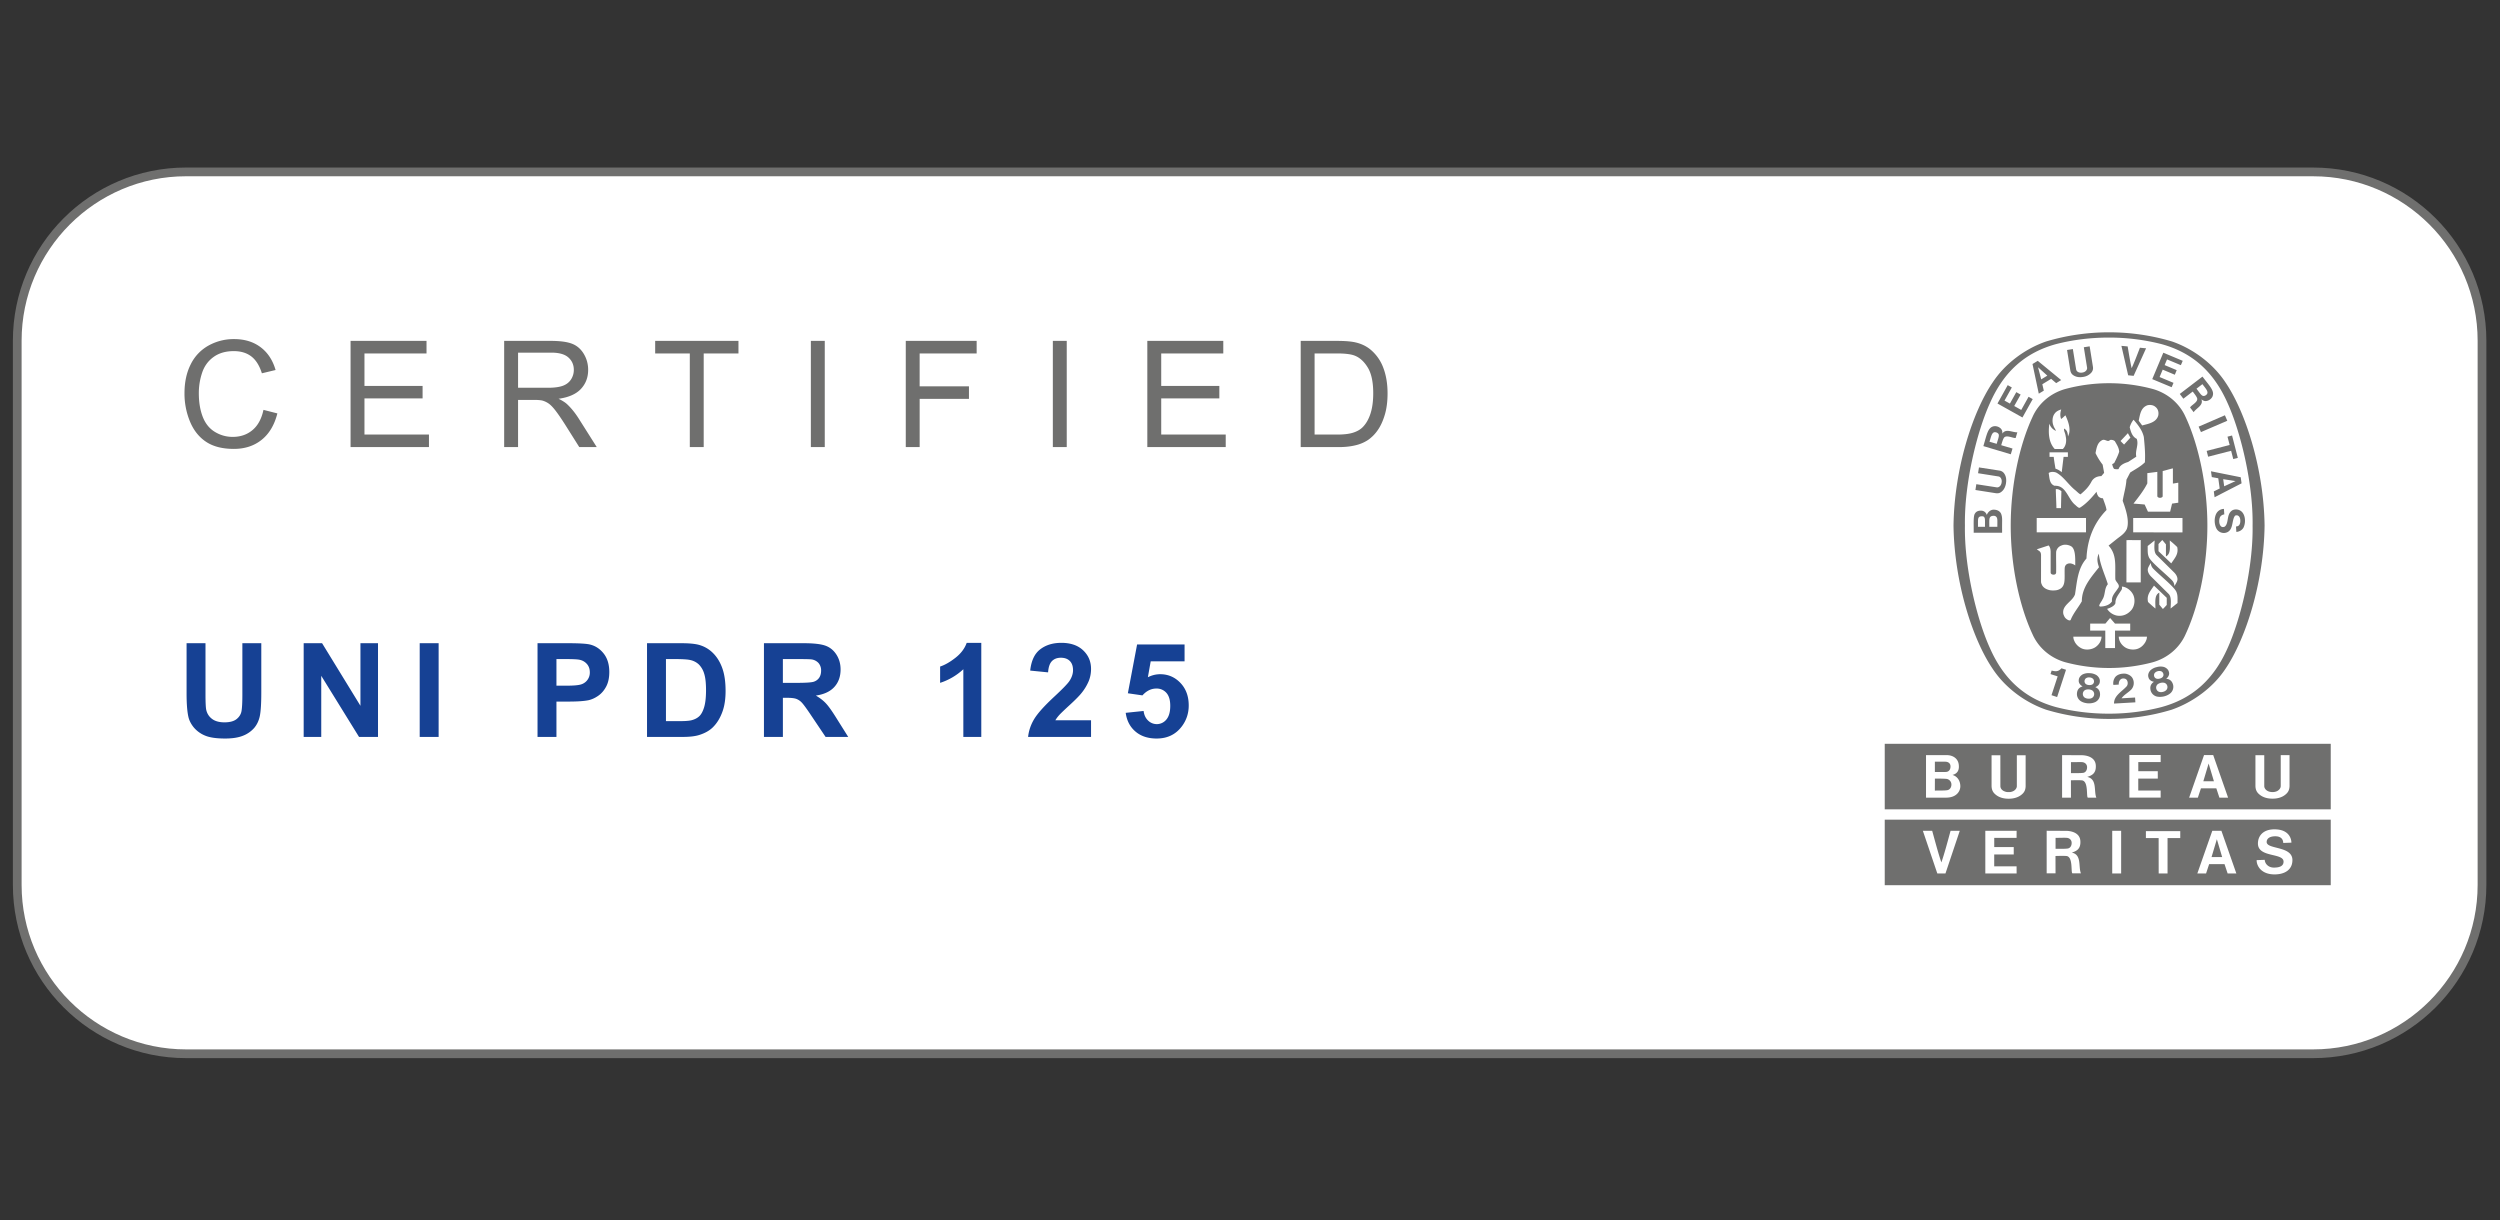 <svg xmlns="http://www.w3.org/2000/svg" id="Livello_1" version="1.1" viewBox="0 0 168 82"><rect x="0" y="0" width="168" height="82" fill="#333333" stroke="none"/><defs><style>.st0{fill:#164194}.st1{fill:#6f6f6e}</style></defs><path d="M-15.758-5.364h199.486v116.367H-15.758z" style="fill:none"/><path d="M12.502 11.553h142.946c6.26 0 11.343 5.083 11.343 11.343v36.572c0 6.261-5.083 11.345-11.345 11.345H12.504c-6.261 0-11.345-5.084-11.345-11.345V22.896c0-6.26 5.083-11.343 11.343-11.343Z" style="fill:#fff"/><path d="M155.447 11.846c6.093 0 11.05 4.957 11.05 11.05v36.572c0 6.094-4.957 11.051-11.05 11.051H12.502c-6.093 0-11.05-4.957-11.05-11.05V22.895c0-6.093 4.957-11.05 11.05-11.05h142.945m0-.587H12.502C6.076 11.26.866 16.47.866 22.896v36.572c0 6.427 5.21 11.638 11.636 11.638h142.945c6.426 0 11.637-5.21 11.637-11.638V22.896c0-6.427-5.21-11.637-11.637-11.637Z" class="st1"/><path d="M137.494 22.948c.05-.017-.05.016 0 0" class="st1"/><path d="M137.494 22.948c.01-.003-.008.002 0 0M151.374 35.321c.047-2.873-.828-6.359-1.672-8.214-.935-2.122-2.362-3.411-4.46-3.985a14.19 14.19 0 0 0-3.531-.437c-1.217 0-2.41.148-3.538.437-2.095.574-3.524 1.863-4.457 3.985-.845 1.855-1.72 5.341-1.673 8.214-.047 2.873.828 6.36 1.673 8.215.933 2.122 2.362 3.411 4.457 3.983 1.129.291 2.32.44 3.538.44s2.403-.149 3.531-.44c2.098-.572 3.525-1.861 4.46-3.983.844-1.855 1.719-5.342 1.672-8.215Zm-9.645 12.99h-.032a14.55 14.55 0 0 1-4.203-.62c-1.432-.498-2.759-1.493-3.58-2.738-1.356-1.982-2.585-5.812-2.638-9.626v-.011c.053-3.814 1.282-7.645 2.639-9.628.82-1.243 2.147-2.242 3.58-2.74a14.682 14.682 0 0 1 4.234-.616 14.7 14.7 0 0 1 4.234.616c1.431.498 2.76 1.497 3.582 2.74 1.354 1.983 2.584 5.814 2.635 9.628v.011c-.051 3.814-1.28 7.644-2.635 9.626-.822 1.245-2.181 2.244-3.613 2.741a14.289 14.289 0 0 1-4.173.617h-.03Z" class="st1"/><path d="M143.165 29.408c-.14-.235-.025-.026-.17-.3M142.063 47.28c-.009-.525.505-.79.83-1.14.087-.083.12-.25.057-.388a.238.238 0 0 0-.167-.147c-.113-.026-.209-.009-.281.054-.1.094-.127.215-.122.346l-.362.021a.69.69 0 0 1 .14-.543c.169-.18.42-.229.667-.213.195.033.424.15.505.355a.659.659 0 0 1-.095.697c-.213.226-.49.35-.667.605l.909-.054c.008.11.015.221.02.324l-1.434.083ZM138.837 45.008l-.006.017-.592 1.816-.378-.124.406-1.242.006-.021c-.15-.054-.333-.105-.479-.157l.077-.236c.191.05.388.084.555-.055.06-.048.071-.06.104-.097l.307.099ZM145.575 46.372a.439.439 0 0 1-.227.121.433.433 0 0 1-.258-.002.294.294 0 0 1-.182-.19.296.296 0 0 1 .104-.331.692.692 0 0 1 .185-.082.625.625 0 0 1 .2-.012.29.29 0 0 1 .25.241.291.291 0 0 1-.072.255Zm-.794-.876c-.046-.078-.046-.211.036-.29a.382.382 0 0 1 .188-.102c.072-.02.15-.02.215.003.107.032.167.15.166.24a.234.234 0 0 1-.078.169.408.408 0 0 1-.18.087.419.419 0 0 1-.198.007.24.24 0 0 1-.149-.114Zm1.25.518c-.048-.178-.147-.322-.346-.38l-.116-.024c.119-.084.228-.253.19-.417-.03-.187-.164-.305-.334-.37a.89.89 0 0 0-.488.006.907.907 0 0 0-.435.223c-.119.135-.184.303-.12.481.04.164.216.262.358.282l-.09.075c-.15.145-.17.316-.13.497a.573.573 0 0 0 .403.417c.147.037.325.034.5-.007.174-.043.333-.123.445-.227a.576.576 0 0 0 .163-.556ZM140.582 46.902a.438.438 0 0 1-.254.048.46.46 0 0 1-.245-.077.295.295 0 0 1-.116-.24.294.294 0 0 1 .199-.282.582.582 0 0 1 .395.024.295.295 0 0 1 .165.306.297.297 0 0 1-.144.22Zm-.497-1.072c-.02-.088.02-.216.12-.267a.366.366 0 0 1 .21-.041c.074.004.15.027.203.067.094.061.117.193.088.28a.234.234 0 0 1-.125.138.435.435 0 0 1-.197.028.408.408 0 0 1-.192-.053.234.234 0 0 1-.107-.152Zm1.038.867c.008-.184-.044-.352-.217-.465l-.102-.059c.136-.044.29-.172.302-.341.03-.188-.065-.341-.207-.454a.914.914 0 0 0-.467-.14.91.91 0 0 0-.48.083c-.156.094-.268.236-.261.425-.009.168.129.315.26.375l-.109.046c-.189.092-.258.25-.271.436a.57.57 0 0 0 .26.516c.127.083.3.132.48.145.176.01.353-.02.492-.086a.574.574 0 0 0 .32-.481ZM149.673 28.275l-1.769.762-.157-.367 1.767-.764.159.369zM143.013 25.22l-.454-1.98.42.041c.083.49.17 1.046.268 1.46.181-.386.377-.913.556-1.374l.414.04-.837 1.85-.367-.037ZM135.495 26.353l-.429.768-.363-.201.492-.882-.276-.157-.688 1.235 1.678.939.69-1.236-.279-.155-.493.884-.471-.264.431-.769-.292-.162zM134.222 35.4h-.541c.01-.426-.057-.678.198-.728.089-.024.198-.014.264.052.109.106.076.28.079.676Zm-.83 0h-.473c.014-.439-.057-.676.212-.704.16-.012.203.023.24.12.03.099.02.203.02.585Zm1.085-.87c-.091-.208-.314-.29-.544-.279-.194.025-.34.155-.423.355a.389.389 0 0 0-.324-.286c-.193-.023-.378.03-.47.192-.128.163-.072.878-.085 1.29h1.91l.001-.14c-.01-.76.034-.852-.065-1.133ZM149.688 29.345l.306-.08.388 1.504-.308.079-.142-.555-1.545.398-.099-.39 1.544-.398-.144-.558zM139.979 25.33a.889.889 0 0 0 .55-.281.461.461 0 0 0 .116-.4l-.22-1.376-.392.063.22 1.376c.014.104-.058.21-.15.264a.422.422 0 0 1-.175.06.448.448 0 0 1-.183-.002c-.104-.021-.204-.09-.227-.204l-.222-1.374-.39.063.22 1.375c.028.14.083.254.236.343.177.108.396.13.612.093h.005ZM149.465 32.677l-.066-.476.83.127h.002-.001.003-.004l-.764.35Zm1.111-.606-1.998-.401.055.39.435.08.095.687-.395.196.052.391 1.814-.934-.058-.41ZM150.288 35.377l.036-.006.043-.011.032-.013c.127-.069.157-.238.15-.374-.004-.14-.048-.28-.178-.333-.068-.017-.153-.023-.199.047-.217.321-.066 1.002-.626 1.12a.567.567 0 0 1-.585-.26c-.173-.308-.187-.793.011-1.094a.598.598 0 0 1 .476-.255l.025.37c-.12.015-.238.076-.293.195-.08.193-.062.5.08.612.053.059.171.051.236.017.223-.16.178-.558.29-.824a.558.558 0 0 1 .246-.286.567.567 0 0 1 .61.102c.255.242.267.716.149 1.004-.067.2-.285.344-.508.357l-.024-.368h.029ZM134.802 32.47c.036-.215.014-.435-.095-.61a.463.463 0 0 0-.345-.237l-1.375-.213-.062.39 1.376.218c.104.015.182.12.204.223a.448.448 0 0 1 .003.185.428.428 0 0 1-.06.175c-.053.09-.15.164-.264.15l-1.375-.213-.061.39 1.377.216c.141.017.267 0 .398-.118.158-.134.246-.338.279-.551v-.005ZM137.17 25.493l-.213-.81-.001-.004.001.001v-.003l.001.004.622.562-.41.25Zm-.234-1.245-.352.214.422 1.993.338-.203-.1-.431.593-.362.338.287.336-.205-1.575-1.293ZM146.274 24.874l-.81-.34.16-.383.93.389.125-.293-1.304-.545-.744 1.775 1.305.544.124-.294-.935-.391.208-.496.815.343.126-.309zM134.178 29.825l-.484-.142c.107-.328.154-.66.385-.64.093.015.158.04.211.107.09.111-.025.358-.112.675Zm.382-.689c0-.131-.008-.24-.117-.346a.56.56 0 0 0-.438-.149c-.429.066-.485.557-.723 1.337l1.843.55.116-.386-.73-.216-.029-.009c.05-.178.122-.402.157-.45.131-.305.62-.007.813-.035l.112-.382c-.327.018-.769-.276-1.004.086ZM148.294 26.503c-.067.066-.123.102-.21.106-.146.007-.275-.231-.48-.489l.398-.305c.205.278.444.512.292.688Zm-.288-1.196-1.526 1.166.242.32.603-.461.027-.019c.112.145.253.335.27.392.17.286-.362.503-.449.678l.241.316c.179-.279.676-.46.52-.863.108.078.2.137.351.109a.557.557 0 0 0 .378-.268c.198-.386-.165-.72-.657-1.37Z" class="st1"/><path d="m146.663 35.778-3.313-.005v-.963l3.313-.002v.97Zm-.333 4.745c-.153.122-.28.226-.466.37.014-.369.066-.743-.112-.962-.435-.43-.828-.823-1.22-1.208-.145-.157-.262-.382-.167-.59.046-.1.108-.213.175-.303 0 .203.09.318.204.432.532.523 1.454 1.252 1.528 1.561.08.209.055.457.058.7Zm-.725.13c-.102.113-.138.155-.258.272l-.242-.291v-.81c-.341.166-.259.65-.259 1.07a7.884 7.884 0 0 1-.497-.44c-.11-.485.18-.76.399-1.1l.857.821v.478Zm.204-4.334c.204.166.306.258.499.442.11.484-.181.759-.398 1.098l-.859-.82v-.479c.102-.112.138-.153.258-.27l.242.291v.809c.342-.166.258-.651.258-1.071Zm-1.484.372c.156-.12.281-.226.466-.37-.013.368-.065.742.113.961.436.433.83.824 1.22 1.208.146.157.262.382.167.59a1.807 1.807 0 0 1-.175.304c0-.202-.087-.319-.203-.433-.532-.523-1.454-1.251-1.528-1.561-.08-.207-.055-.458-.06-.699Zm-.154 6.456c-.093.159-.24.321-.409.401-.29.164-.728.12-.99-.071-.238-.171-.387-.428-.39-.691l1.894-.001c-.008.157-.034.21-.105.362Zm-2.042.401h-.653v-1.17h-1.016v-.47h1.02l.32-.38c.156.182.169.196.33.38h1.02v.47h-1.021v1.17Zm-1.299-.071c-.263.19-.7.235-.99.071a1.022 1.022 0 0 1-.41-.401c-.069-.152-.097-.205-.103-.362h1.895c-.004.264-.153.52-.392.692Zm2.066-4.338.003-2.843c.406-.006.537.006.959-.002v2.845h-.962Zm-.308.279c.325.014.652.284.779.586.129.31.078.713-.121.97-.25.304-.596.464-.999.392a1.027 1.027 0 0 1-.65-.45c.208-.069.503-.188.561-.39-.015-.314.201-.566.362-.816.082-.108.092-.174.068-.292Zm-3.677 2.21c-.158-.103-.194-.206-.25-.35-.134-.612.605-.831.78-1.34.137-.849.178-1.744.77-2.406.057-1.248.461-2.352 1.348-3.259-.041-.282-.157-.525-.241-.788a.417.417 0 0 1-.3-.12.662.662 0 0 1-.128-.321c-.31.383-.692.81-1.113 1.07-.077.043-.175-.048-.316-.179-.516-.409-.604-1.331-1.39-1.291-.359-.12-.342-.542-.4-.857.132-.097.348-.092.507-.03.492.263.82.817 1.283 1.187.124.1.236.23.35.277.305-.262.549-.487.756-.892.143-.231.38-.33.643-.334l.187-.22-.099-.551a3.991 3.991 0 0 1-.48-.778c.068-.315.109-.683.428-.857.21-.13.38.166.55-.022a.373.373 0 0 1 .321.08c.13.226.283.45.292.712-.08.255-.2.49-.32.73-.028.051-.102.068-.151.107.03.108.055.227.13.313a.73.73 0 0 0 .299.016c.092-.28.392-.404.642-.48l.55-.357c-.089-.417.178-.783.03-1.198-.314-.149-.404-.502-.472-.78.05-.173.135-.357.26-.504l.018.022c.3.348.576.707.671 1.14.054.554.108 1.12.072 1.699-.297.295-.655.47-.991.69l-.25.48c-.03.495-.176.94-.252 1.419.214.579.466 1.35.28 1.885-.143.32-.443.494-.666.672l-.563.45c.566.621.43 1.327.453 2.229-.006.217.384.398.177.647-.174.278-.445.504-.4.87-.173.29-.586.352-.782.35a.07.07 0 0 1-.075-.071c.041-.15.157-.267.219-.409.201-.307.11-.732.359-1.018-.205-.67-.516-1.292-.602-2.006l-.005-.046c-.168.328-.075.65.013.91-.554.699-1.155 1.37-1.155 2.29-.238.42-.574.804-.75 1.25-.058.074-.17.009-.237-.03Zm-.41-2.095c-.193.135-.371.147-.56.146-.062 0-.172-.01-.236-.029-.142-.036-.345-.113-.466-.306l-.024-.045-.021-.058-.027-.062-.01-.097.001-1.8c-.016-.226-.1-.23-.285-.368l.066-.022.729-.239c.103.113.127.258.136.408v1.407c-.001.091.078.144.183.149.125 0 .176-.047.186-.146.01-.63-.01-.807 0-1.38a.532.532 0 0 1 .35-.43c.203-.096.447-.058.627.032.326.153.31.789.306 1.304a.704.704 0 0 0-.275-.128.398.398 0 0 0-.32.063c-.104.096-.115.19-.117.358-.009.597.057 1.007-.243 1.243Zm-.352-6.656c.138-.038.272.049.378.128-.016.559-.016.553-.028 1.14h-.308l-.001-.095c-.012-.444-.031-.735-.041-1.173Zm-1.282 1.933 3.313-.002v.963l-3.313.002v-.963Zm2.096-4.107h-.29l-.125 1.032a1.139 1.139 0 0 0-.419-.24c-.073-.438-.08-.47-.12-.792h-.28v-.306c.482-.002.75 0 1.233 0v.306Zm-1.246-2.23.001-.002c.075.221.215.38.437.485-.025-.118-.128-.225-.162-.349-.096-.243-.087-.59.071-.8.112-.167.273-.235.45-.292-.067.2-.088.44-.006.642.116-.088.122-.093.212-.18.033-.033.049-.043.078-.065.165.35.35.833.241 1.242l-.066.175c-.027-.288-.074-.426-.268-.53-.025.167.082.288.107.506.08.34.017.675-.192.87h-.54c-.414-.441-.442-1.104-.363-1.702Zm5.278.636.17.299-.426.466c-.115-.11-.125-.12-.239-.24.22-.23.24-.255.495-.525Zm1.303-1.872c.167-.048.395-.027.537.098.19.138.246.372.2.589-.133.468-.657.555-1.081.666l-.233-.316c.087-.403.133-.87.577-1.037Zm.875 6.216c.027 0 .156-.027.159-.108v-1.69c.233-.055.468-.135.687-.18v1.02c.134-.016.2-.033.362-.058v1.344l-.418.062-.13.542h-1.49l-.223-.482c-.361-.034-.387-.034-.75-.06.341-.44.692-.879.93-1.36v-.688l.672-.086v1.63c0 .056.082.114.166.114h.035Zm1.7-5.429c-.405-.922-1.213-1.6-2.198-1.882-.924-.25-1.926-.39-2.93-.39h-.032c-1.004 0-2.006.14-2.93.39-.985.281-1.792.96-2.199 1.882-.885 1.895-1.463 4.62-1.463 7.297 0 2.68.578 5.403 1.463 7.297.407.922 1.214 1.602 2.198 1.883a11.38 11.38 0 0 0 2.931.388h.032c1.004 0 2.006-.14 2.93-.388.985-.281 1.793-.961 2.198-1.883.883-1.894 1.463-4.617 1.463-7.297 0-2.678-.58-5.402-1.463-7.297ZM130.74 51.876c.208 0 .334-.14.334-.372 0-.22-.167-.318-.357-.318h-.693v.69h.715Zm23.117.952c-.01.213-.063.393-.266.559-.235.202-.553.284-.876.282h-.008c-.321.002-.64-.08-.876-.282-.202-.166-.257-.346-.266-.56v-2.08h.593v2.08c.005.17.136.295.283.352a.682.682 0 0 0 .271.047.669.669 0 0 0 .27-.047c.147-.057.28-.197.283-.351v-2.082h.592v2.082Zm-4.713.775-.207-.625h-1.034l-.208.625h-.586l1.002-2.862h.616l1.001 2.862h-.584Zm-4.142-1.776.002.495h-1.313v.8h1.504l.001.476h-2.103v-2.863h2.103v.474l-1.503.001v.616h1.31Zm-4.69 1.776c-.136-.001.066-1.135-.425-1.165-.275-.018-.448-.006-.721-.003l.002 1.168h-.596v-2.86c.548.003.862.007 1.353.007.442.021.883.199.913.68.033.555-.281.683-.576.778.683.147.43.943.612 1.395h-.562Zm-4.189-.772c-.007.214-.062.395-.263.56-.236.202-.555.284-.876.283h-.009c-.323.001-.64-.08-.875-.282-.203-.166-.257-.347-.267-.56v-2.08h.59l.002 2.08c.005.17.135.296.285.35a.596.596 0 0 0 .27.046.592.592 0 0 0 .269-.046c.148-.054.28-.196.283-.35v-2.08h.591v2.08Zm-5.343.771h-1.352v-2.858c.574.002.907 0 1.382 0 .441 0 .789.24.822.677.03.302-.065.564-.428.655.321.09.528.382.53.762.001.324-.25.764-.954.764Zm-4.126-3.617v4.402h29.972v-4.402h-29.972Zm13.27 1.231c-.168-.013-.474.006-.755 0v.738c.55.001.633 0 .804-.016.17-.017.279-.171.279-.381-.002-.211-.157-.325-.328-.341Zm8.495.09v-.004.006l-.356 1.195h.713l-.357-1.195v-.002Zm-17.639 1.032c-.282-.018-.544-.016-.755-.016v.005l-.003.8c.59-.007.61 0 .811-.023.205-.023.302-.205.302-.383a.382.382 0 0 0-.355-.383ZM138.89 56.303c-.17-.015-.477.004-.756 0v.738c.546.001.631 0 .801-.018.17-.018.282-.17.28-.38-.001-.211-.157-.327-.326-.34Zm13.959 2.457c-.87 0-1.204-.544-1.204-.96l.547-.02c0 .227.214.522.613.522.308 0 .65-.064.65-.4 0-.608-1.722-.252-1.722-1.217 0-.514.35-.954 1.106-.954 1.05 0 1.144.713 1.144.895l-.55.02c0-.233-.143-.448-.53-.448-.42 0-.583.183-.583.383 0 .514 1.731.25 1.731 1.215 0 .64-.498.964-1.202.964Zm-3.153-.065-.208-.624h-1.034l-.206.624h-.587l1.004-2.863h.614l1.003 2.863h-.586Zm-3.183-2.375h-.854v2.375h-.596l-.003-2.375h-.856v-.467h2.309v.467Zm-3.973 2.375h-.599v-2.864h.6v2.864Zm-3.266-.008c-.134 0 .066-1.135-.424-1.165-.276-.016-.448-.003-.721 0l.003 1.165h-.596v-2.86c.547.003.861.006 1.354.006.441.024.882.201.911.682.034.556-.28.683-.575.779.683.147.428.941.612 1.393h-.564Zm-3.951-1.764v.495h-1.312v.8h1.503l.002.477h-2.103V55.83h2.104l-.003.474-1.501.001v.617l1.31.001Zm-4.588 1.772h-.548l-.97-2.863.626-.001c.198.715.41 1.523.617 2.121.21-.598.422-1.406.618-2.12l.618-.001-.96 2.864Zm-4.081-3.613v4.404h29.972v-4.404h-29.972Zm22.32 1.31v.004l-.002-.003v.005l-.357 1.198h.714l-.355-1.198v-.005ZM17.705 27.543l.934.238c-.196.776-.548 1.367-1.057 1.775-.509.407-1.13.61-1.866.61-.761 0-1.38-.156-1.857-.47-.476-.312-.84-.766-1.088-1.36a4.895 4.895 0 0 1-.373-1.913c0-.743.14-1.391.421-1.945a2.9 2.9 0 0 1 1.2-1.26 3.47 3.47 0 0 1 1.711-.431c.707 0 1.3.182 1.782.545s.817.875 1.007 1.533l-.92.22c-.164-.52-.402-.898-.713-1.135-.311-.237-.703-.355-1.175-.355-.543 0-.996.131-1.36.394s-.621.616-.769 1.06c-.147.442-.221.899-.221 1.37 0 .606.087 1.136.262 1.589.175.452.447.79.817 1.015.369.224.768.336 1.199.336.523 0 .966-.153 1.329-.458.363-.305.609-.758.737-1.358ZM23.558 30.045v-7.137h5.104v.843h-4.17v2.185h3.906v.838h-3.906v2.429h4.334v.842h-5.268ZM33.88 30.045v-7.137h3.13c.63 0 1.108.065 1.435.193.328.128.59.354.785.679s.294.683.294 1.076c0 .506-.162.933-.486 1.28s-.826.568-1.503.662c.247.12.435.239.563.355.274.254.532.57.776.95l1.228 1.942h-1.175l-.935-1.485c-.272-.428-.497-.756-.674-.983s-.335-.386-.474-.477a1.398 1.398 0 0 0-.427-.19 2.782 2.782 0 0 0-.52-.034h-1.083v3.169h-.934Zm.934-3.987h2.008c.427 0 .761-.045 1.002-.134.24-.089.424-.232.55-.428a1.17 1.17 0 0 0 .187-.64c0-.338-.121-.615-.364-.833-.242-.217-.625-.326-1.148-.326h-2.235v2.361ZM46.355 30.045v-6.294h-2.327v-.843h5.597v.843h-2.336v6.294h-.934ZM54.49 30.045v-7.137h.934v7.137h-.934ZM60.868 30.045v-7.137h4.763v.843H61.8v2.21h3.314v.842h-3.313v3.242h-.934ZM70.751 30.045v-7.137h.934v7.137h-.934ZM77.1 30.045v-7.137h5.105v.843h-4.171v2.185h3.906v.838h-3.906v2.429h4.335v.842h-5.27ZM87.407 30.045v-7.137h2.433c.548 0 .968.035 1.256.103.405.094.75.264 1.036.51a2.9 2.9 0 0 1 .835 1.22c.185.495.277 1.06.277 1.697 0 .542-.062 1.022-.187 1.44s-.286.766-.482 1.04a2.57 2.57 0 0 1-.643.648 2.606 2.606 0 0 1-.843.357c-.329.081-.707.122-1.134.122h-2.548Zm.934-.842h1.508c.465 0 .83-.044 1.096-.132.265-.087.476-.21.633-.37.221-.224.394-.524.518-.903.123-.378.185-.836.185-1.375 0-.746-.121-1.32-.364-1.72-.242-.401-.536-.67-.883-.806-.25-.098-.654-.146-1.21-.146h-1.483v5.452Z" class="st1"/><path d="M12.538 43.224h1.271v3.41c0 .542.016.893.047 1.054.055.257.184.464.39.62.204.156.484.234.839.234.36 0 .633-.074.816-.221.183-.148.294-.329.33-.544s.056-.57.056-1.069v-3.484h1.272v3.308c0 .756-.035 1.29-.103 1.602s-.196.575-.38.79a1.926 1.926 0 0 1-.741.514c-.31.127-.713.191-1.211.191-.602 0-1.058-.07-1.369-.208a1.96 1.96 0 0 1-.736-.542c-.18-.222-.3-.454-.357-.698-.083-.36-.124-.893-.124-1.598v-3.359ZM20.407 49.521v-6.297h1.237l2.578 4.206v-4.206h1.18v6.297h-1.275l-2.539-4.106v4.106h-1.18ZM28.204 49.521v-6.297h1.272v6.297h-1.272ZM36.122 49.521v-6.297h2.04c.773 0 1.277.032 1.512.095.36.094.663.3.907.616.243.317.364.726.364 1.227 0 .386-.07.711-.21.975s-.319.47-.535.62c-.216.15-.436.25-.659.299-.303.06-.743.09-1.319.09h-.829v2.375h-1.271Zm1.271-5.231v1.787h.696c.501 0 .836-.033 1.005-.1a.825.825 0 0 0 .542-.798c0-.229-.068-.418-.203-.567s-.304-.242-.51-.28c-.152-.028-.458-.042-.916-.042h-.614ZM43.48 43.224h2.324c.524 0 .923.04 1.198.12.37.11.686.303.95.58s.464.618.601 1.02c.138.403.206.9.206 1.49 0 .518-.064.964-.193 1.34-.158.458-.382.828-.674 1.112-.22.214-.519.382-.894.502-.28.09-.655.133-1.125.133H43.48v-6.297Zm1.272 1.066v4.17h.95c.354 0 .61-.02.768-.06.206-.052.377-.139.513-.262s.247-.326.333-.607c.086-.283.129-.667.129-1.154s-.043-.86-.129-1.121a1.439 1.439 0 0 0-.36-.61 1.206 1.206 0 0 0-.59-.296c-.177-.04-.525-.06-1.043-.06h-.571ZM51.337 49.521v-6.297h2.676c.673 0 1.162.057 1.467.17.305.113.549.314.732.604s.275.62.275.992c0 .472-.139.863-.416 1.17-.278.308-.693.502-1.246.583.275.16.502.336.68.528.18.191.42.532.724 1.022L57 49.52h-1.521l-.92-1.37c-.326-.49-.55-.798-.67-.926a.976.976 0 0 0-.382-.261c-.135-.048-.348-.071-.64-.071h-.257v2.628h-1.272Zm1.272-3.633h.94c.61 0 .99-.026 1.142-.078s.271-.14.357-.266.13-.284.13-.473a.756.756 0 0 0-.17-.513.78.78 0 0 0-.48-.247c-.103-.014-.412-.021-.928-.021h-.991v1.598ZM65.942 49.521h-1.206v-4.548a4.162 4.162 0 0 1-1.56.915v-1.096c.315-.103.658-.298 1.027-.586.37-.288.623-.624.76-1.007h.98v6.322ZM73.318 48.4v1.121h-4.23c.045-.423.183-.825.412-1.205.229-.379.681-.882 1.357-1.51.544-.506.878-.85 1-1.03.167-.25.25-.496.25-.739 0-.27-.072-.476-.217-.62-.144-.145-.344-.217-.6-.217-.251 0-.452.075-.6.227s-.235.404-.258.756l-1.203-.12c.072-.665.297-1.141.675-1.43s.85-.434 1.417-.434c.622 0 1.11.167 1.465.502.355.335.532.752.532 1.25 0 .284-.05.553-.152.81a3.307 3.307 0 0 1-.483.805c-.147.186-.41.454-.79.803-.382.35-.623.582-.725.697a2.123 2.123 0 0 0-.247.334h2.397ZM75.647 47.902l1.203-.125c.034.272.136.488.305.647a.829.829 0 0 0 1.224-.069c.174-.205.262-.513.262-.925 0-.387-.087-.677-.26-.87a.865.865 0 0 0-.676-.29c-.347 0-.658.153-.933.46l-.98-.142.62-3.278h3.191v1.13h-2.276l-.19 1.07c.27-.135.545-.203.825-.203.536 0 .99.196 1.362.585.372.39.558.895.558 1.516 0 .518-.15.981-.45 1.387-.41.556-.979.834-1.706.834-.582 0-1.055-.156-1.422-.468s-.586-.732-.657-1.26Z" class="st0"/></svg>